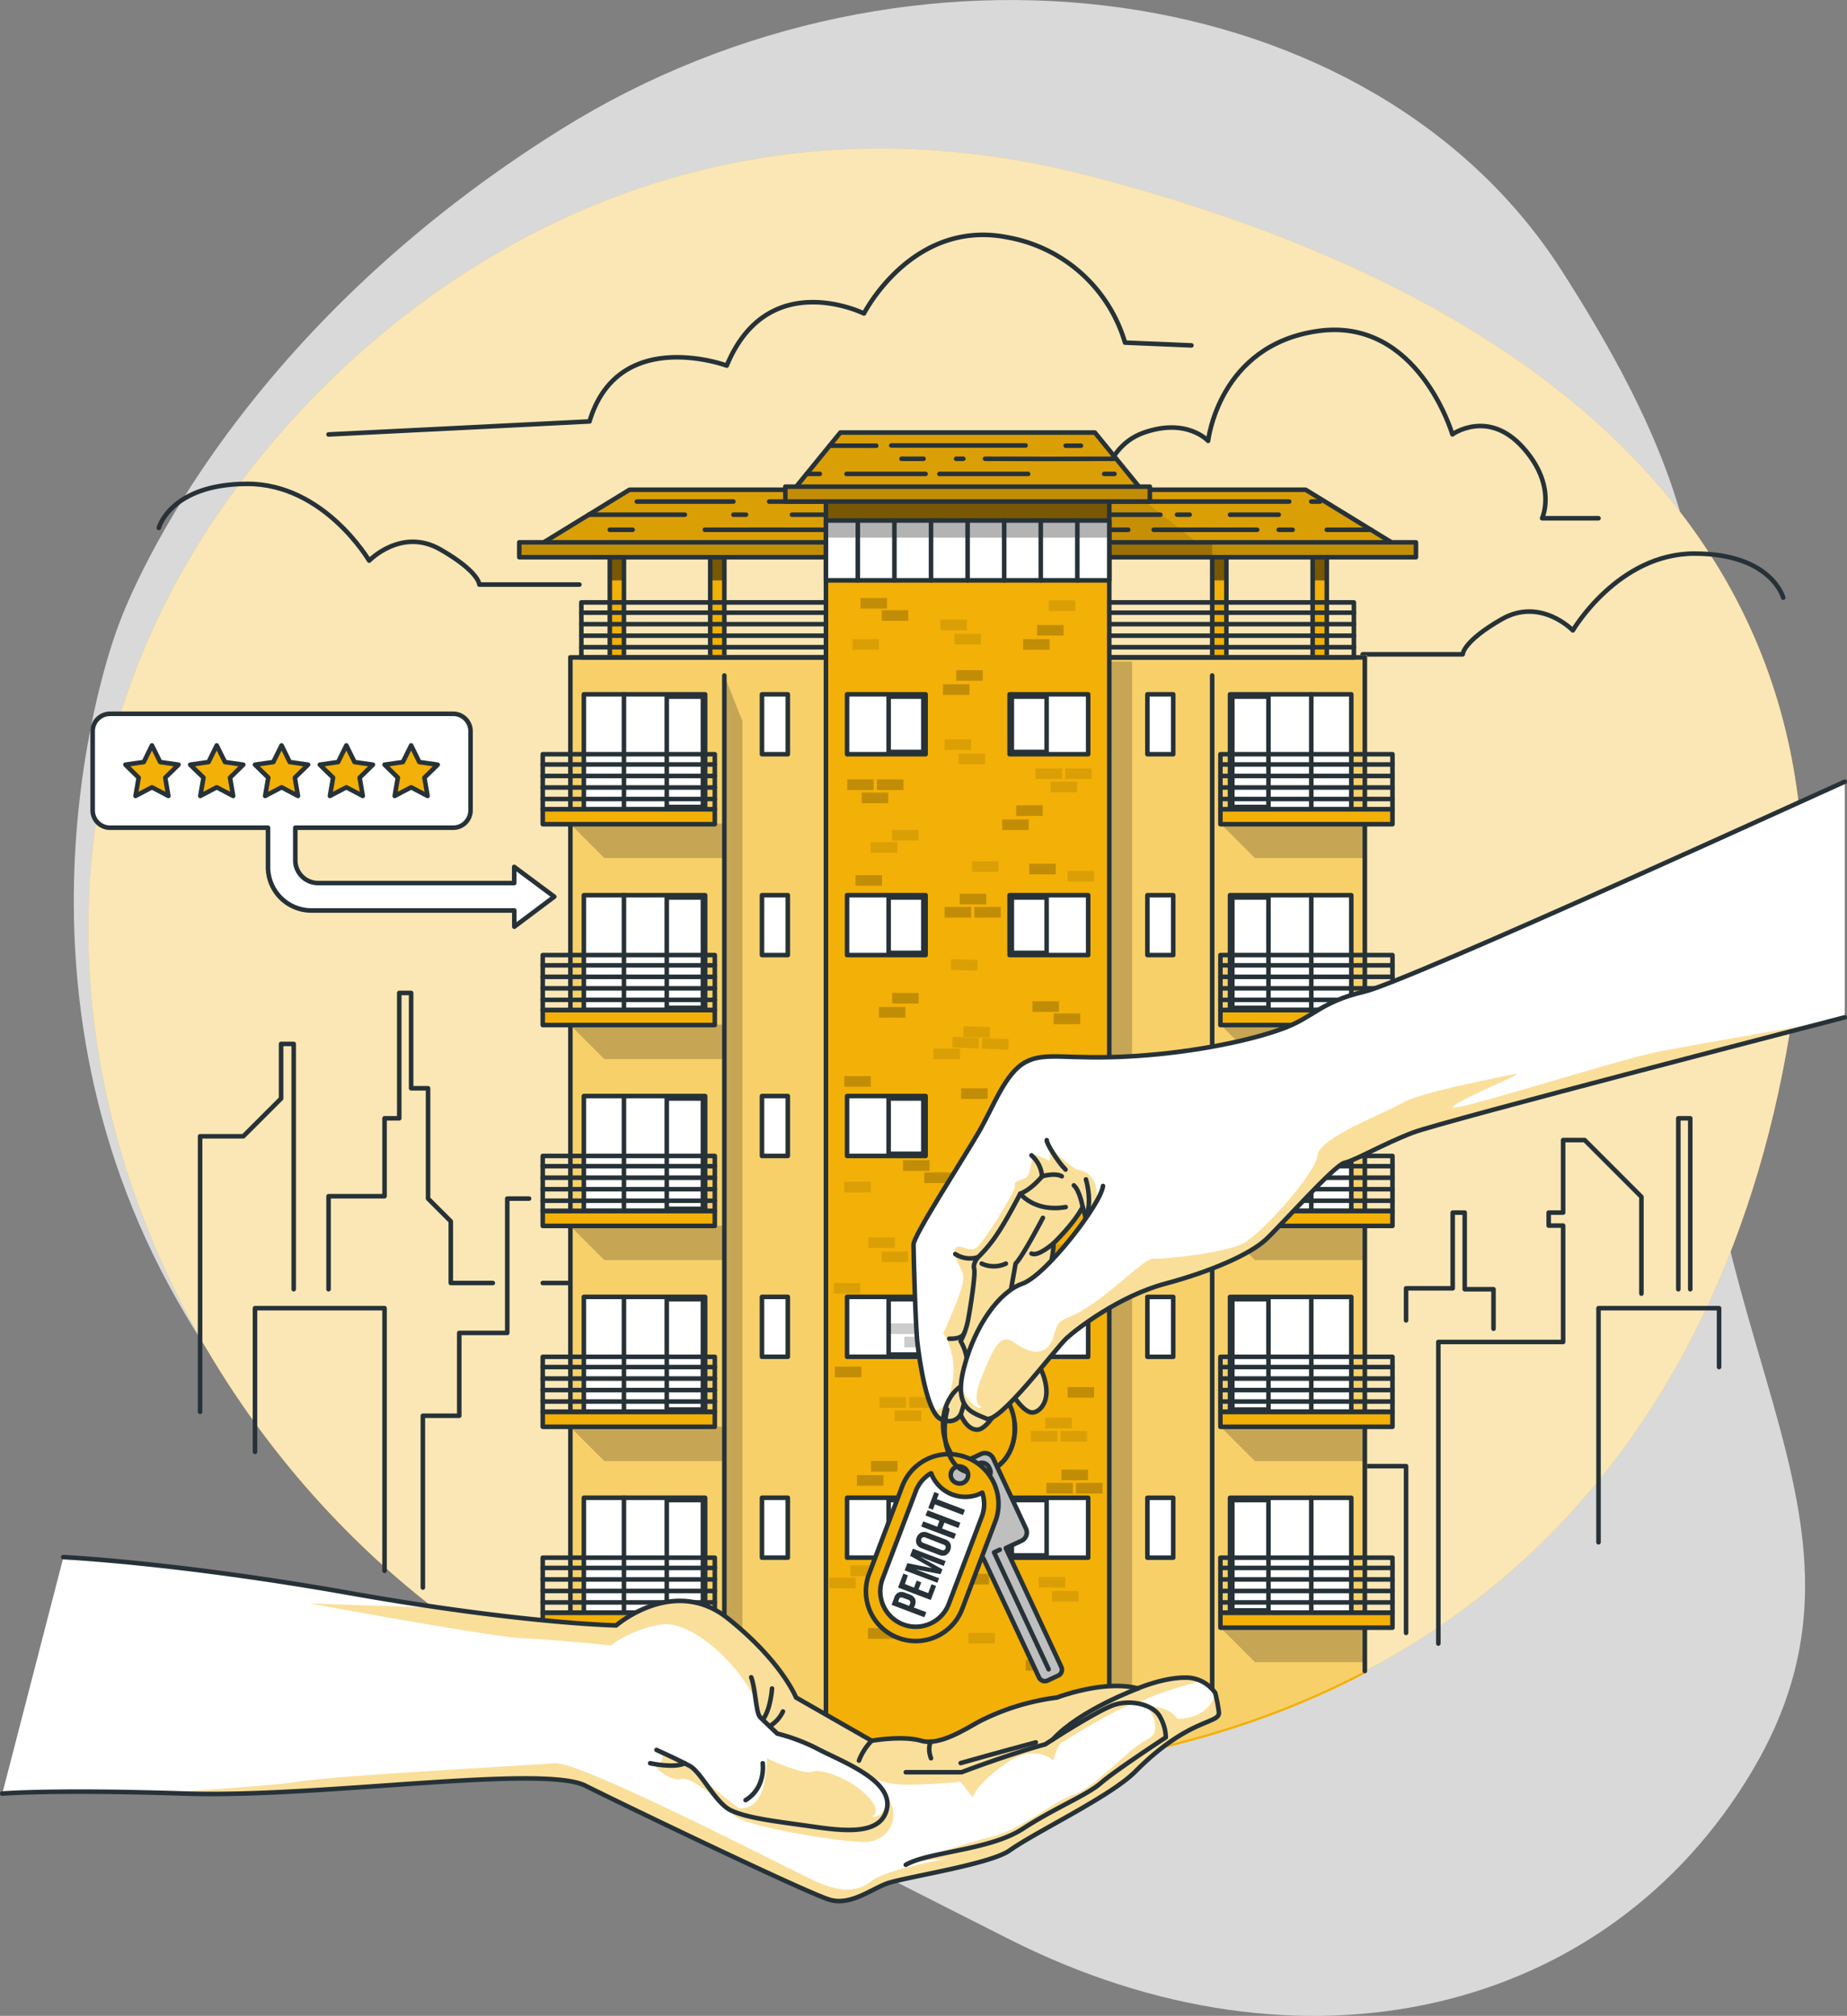 <svg xmlns="http://www.w3.org/2000/svg" xmlns:xlink="http://www.w3.org/1999/xlink" viewBox="0 0 405.99 442.98"><rect x="0" y="0" width="405.99" height="442.98" fill="#808080" stroke="none"/><defs><style>.cls-1,.cls-10,.cls-21,.cls-4{fill:#f3b007;}.cls-1,.cls-2,.cls-22,.cls-5{stroke:#263238;stroke-linecap:round;stroke-linejoin:round;}.cls-11,.cls-15,.cls-2,.cls-3{fill:#fff;}.cls-3{opacity:0.7;}.cls-5{fill:none;}.cls-6{clip-path:url(#clip-path);}.cls-7{opacity:0.5;}.cls-8{clip-path:url(#clip-path-2);}.cls-9{opacity:0.1;}.cls-10{stroke:#f3b007;stroke-miterlimit:10;}.cls-11,.cls-21{opacity:0.4;}.cls-12{opacity:0.2;}.cls-13{clip-path:url(#clip-path-3);}.cls-14{clip-path:url(#clip-path-4);}.cls-16{fill:#263238;}.cls-17{clip-path:url(#clip-path-5);}.cls-18{opacity:0.3;}.cls-19{clip-path:url(#clip-path-6);}.cls-20{clip-path:url(#clip-path-7);}.cls-22{fill:#bfbfbf;}</style><clipPath id="clip-path" transform="translate(-42.09 -29.11)"><polygon class="cls-1" points="333.73 143.5 333.73 174.49 330.62 174.49 330.62 148.3 311.66 148.3 311.66 174.49 308.55 174.49 308.55 148.3 201.31 148.3 201.31 174.49 198.2 174.49 198.2 148.3 179.24 148.3 179.24 174.49 176.13 174.49 176.13 143.5 333.73 143.5"/></clipPath><clipPath id="clip-path-2" transform="translate(-42.09 -29.11)"><polygon class="cls-1" points="329.1 136.73 285.37 136.73 264.19 136.73 180.47 136.73 158.4 150.26 243.16 150.26 276.4 150.26 351.17 150.26 329.1 136.73"/></clipPath><clipPath id="clip-path-3" transform="translate(-42.09 -29.11)"><rect class="cls-1" x="156.23" y="148.3" width="197.1" height="3.27"/></clipPath><clipPath id="clip-path-4" transform="translate(-42.09 -29.11)"><polyline class="cls-1" points="223.64 420.9 223.64 136.73 285.92 136.73 285.92 418.9"/></clipPath><clipPath id="clip-path-5" transform="translate(-42.09 -29.11)"><rect class="cls-2" x="223.64" y="143.5" width="62.28" height="13.16"/></clipPath><clipPath id="clip-path-6" transform="translate(-42.09 -29.11)"><polygon class="cls-1" points="293.79 137.7 215.78 137.7 226.81 124.16 282.75 124.16 293.79 137.7"/></clipPath><clipPath id="clip-path-7" transform="translate(-42.09 -29.11)"><rect class="cls-1" x="214.72" y="136.06" width="80.13" height="3.27"/></clipPath></defs><g id="Background_Simple" data-name="Background Simple"><path class="cls-3" d="M67.93,167.09s-27.88,72,11.3,144.5S199.11,422.39,263.7,455.14s131.66,16.8,163.53-36.84-11.84-91.93-11.9-168.42,11.45-96.74-30-161.36-143.06-78.93-219.9-31S67.93,167.09,67.93,167.09Z" transform="translate(-42.09 -29.11)"/><path class="cls-4" d="M80.86,157c28.83-53.07,101.32-115,200.79-89.2S448.31,148.17,437.3,243.13,368.42,417,243.78,419.3,17.66,273.34,80.86,157Z" transform="translate(-42.09 -29.11)"/><path class="cls-3" d="M80.86,157c28.83-53.07,101.32-115,200.79-89.2S448.31,148.17,437.3,243.13,368.42,417,243.78,419.3,17.66,273.34,80.86,157Z" transform="translate(-42.09 -29.11)"/></g><g id="Clouds"><path class="cls-5" d="M77,145.12s2.51-9.63,19.42-9.68,26.82,16.87,26.82,16.87,7.09-7.37,15.66-2.45,8.55,7.71,8.55,7.71h22" transform="translate(-42.09 -29.11)"/><path class="cls-5" d="M434.06,160.45s-2.51-9.64-19.42-9.69-26.82,16.88-26.82,16.88-7.09-7.37-15.66-2.45-8.55,7.71-8.55,7.71h-22" transform="translate(-42.09 -29.11)"/><path class="cls-5" d="M393.46,143h-12.4s3.39-7.15-4.27-15.61-15.45-2.83-15.45-2.83-7.52-25.74-29.45-22.72S307.65,126,307.65,126s-4.69-5.19-14.24-1.78-11,16.48-8.63,22c0,0-10.87,2.11-11.6,11.39,0,0-.67-8.21-10.9-8.46s-12.79,12.45-12.79,12.45H238" transform="translate(-42.09 -29.11)"/><path class="cls-5" d="M114.31,124.58l57.36-2.86c6.31-21.09,30.17-12.27,30.17-12.27C210.87,87.57,232,98,232,98s10.72-21.08,31.88-16.67a32.91,32.91,0,0,1,25.5,23.07l14.6.61" transform="translate(-42.09 -29.11)"/></g><g id="Buildings"><polyline class="cls-5" points="43.98 310.25 43.98 249.7 53.48 249.7 61.79 241.4 61.79 229.4 64.56 229.4 64.56 283.31"/><polyline class="cls-5" points="56.05 319.05 56.05 287.47 84.53 287.47 84.53 345.19"/><polyline class="cls-5" points="72.22 283.31 72.22 262.87 84.53 262.87 84.53 245.75 87.76 245.75 87.76 218.2 90.37 218.2 90.37 239.15 94.09 239.15 94.09 263.39 99.09 268.39 99.09 281.94 108.33 281.94"/><polyline class="cls-5" points="92.95 348.87 92.95 311.11 100.95 311.11 100.95 292.91 111.5 292.91 111.5 263.39 116.3 263.39"/><polyline class="cls-5" points="328.29 291.99 328.29 283.31 321.96 283.31 321.96 266.47 319.32 266.47 319.32 283.11 309.07 283.11 309.07 290.15"/><polyline class="cls-5" points="360.8 284.28 360.8 263 348.33 250.53 343.59 250.53 343.59 266.47 340.42 266.47 340.42 269.33 343.59 269.33 343.59 294.9 316.16 294.9 316.16 337.71 316.16 361.17"/><polyline class="cls-5" points="351.37 338.92 351.37 287.47 377.87 287.47 377.87 300.41"/><polyline class="cls-5" points="368.91 283.31 368.91 245.75 371.54 245.75 371.54 283.31"/><polyline class="cls-5" points="309.07 358.83 309.07 322.19 282.61 322.19 282.61 274.25 261.13 252.78 261.13 230.41 256.57 230.41 256.57 324.16"/><polyline class="cls-5" points="263.99 369.42 263.99 329.13 235.82 329.13 235.82 301.54 232.15 301.54 232.15 262.03 228.77 262.03 228.77 224.44 224.25 224.44 224.25 179.3 220.29 179.3 220.29 222.71 215.07 227.94 215.07 249.7 205.56 249.7 205.56 301.49 186.43 301.49 186.43 334.48 173.68 334.48 173.68 369.42"/><polyline class="cls-5" points="119.3 281.94 134.22 281.94 134.22 318.08 146.06 318.08 146.06 347.69"/><polyline class="cls-5" points="136.55 294.19 146.06 294.19 146.06 260.06 191.41 260.06 191.41 294.9"/><line class="cls-5" x1="236.03" y1="287.47" x2="252.21" y2="287.47"/><polyline class="cls-5" points="295.07 319.05 295.07 255.51 291.64 255.51 291.64 319.88"/><polygon class="cls-4" points="291.64 114.39 291.64 145.38 288.53 145.38 288.53 119.19 269.57 119.19 269.57 145.38 266.46 145.38 266.46 119.19 159.22 119.19 159.22 145.38 156.11 145.38 156.11 119.19 137.15 119.19 137.15 145.38 134.04 145.38 134.04 114.39 291.64 114.39"/><g class="cls-6"><polygon class="cls-7" points="291.64 114.39 291.64 127.55 288.53 127.55 288.53 119.19 269.57 119.19 269.57 127.55 266.46 127.55 266.46 119.19 159.22 119.19 159.22 127.55 156.11 127.55 156.11 119.19 137.15 119.19 137.15 127.55 134.04 127.55 134.04 114.39 291.64 114.39"/></g><polygon class="cls-5" points="291.64 114.39 291.64 145.38 288.53 145.38 288.53 119.19 269.57 119.19 269.57 145.38 266.46 145.38 266.46 119.19 159.22 119.19 159.22 145.38 156.11 145.38 156.11 119.19 137.15 119.19 137.15 145.38 134.04 145.38 134.04 114.39 291.64 114.39"/><polygon class="cls-4" points="287 107.62 243.28 107.62 222.1 107.62 138.37 107.62 116.3 121.15 201.06 121.15 234.31 121.15 309.07 121.15 287 107.62"/><g class="cls-8"><polygon class="cls-9" points="287 107.62 243.28 107.62 222.1 107.62 138.37 107.62 116.3 121.15 201.06 121.15 234.31 121.15 309.07 121.15 287 107.62"/><polygon class="cls-9" points="248.44 107.62 182.31 107.62 182.31 121.15 265.52 121.15 248.44 107.62"/></g><polygon class="cls-5" points="287 107.62 243.28 107.62 222.1 107.62 138.37 107.62 116.3 121.15 201.06 121.15 234.31 121.15 309.07 121.15 287 107.62"/><line class="cls-5" x1="169.06" y1="110.22" x2="283.38" y2="110.22"/><line class="cls-5" x1="255.05" y1="113.1" x2="174.08" y2="113.1"/><line class="cls-5" x1="154.93" y1="116.42" x2="247.99" y2="116.42"/><line class="cls-5" x1="258.73" y1="113.1" x2="261.5" y2="113.1"/><line class="cls-5" x1="270.37" y1="113.1" x2="281.08" y2="113.1"/><line class="cls-5" x1="288.23" y1="110.22" x2="290.18" y2="110.22"/><line class="cls-5" x1="253.59" y1="116.42" x2="276.34" y2="116.42"/><line class="cls-5" x1="281.08" y1="116.42" x2="284.13" y2="116.42"/><line class="cls-5" x1="291.64" y1="116.42" x2="301.36" y2="116.42"/><line class="cls-5" x1="129.43" y1="113.1" x2="150.53" y2="113.1"/><line class="cls-5" x1="161.21" y1="113.1" x2="163.98" y2="113.1"/><line class="cls-5" x1="161.21" y1="110.22" x2="139.98" y2="110.22"/><line class="cls-5" x1="134.04" y1="116.42" x2="139.06" y2="116.42"/><path class="cls-10" d="M342.09,173.59V396.32c-26.59,14-59.16,22.25-98.31,23a162.59,162.59,0,0,1-76.31-17.85V173.59Z" transform="translate(-42.09 -29.11)"/><path class="cls-11" d="M342.09,173.59V396.32c-26.59,14-59.16,22.25-98.31,23a162.59,162.59,0,0,1-76.31-17.85V173.59Z" transform="translate(-42.09 -29.11)"/><rect class="cls-12" x="241.11" y="145.38" width="7.73" height="239.17"/><polygon class="cls-12" points="163.19 372.22 159.22 382.22 159.22 148.44 163.19 158.44 163.19 372.22"/><polyline class="cls-12" points="268.26 357.68 275.84 365.25 300 365.25 300 357.68 268.26 357.68"/><polyline class="cls-12" points="268.26 313.5 275.84 321.08 300 321.08 300 313.5 268.26 313.5"/><polyline class="cls-12" points="268.26 269.33 275.84 276.91 300 276.91 300 269.33 268.26 269.33"/><polyline class="cls-12" points="268.26 225.16 275.84 232.74 300 232.74 300 225.16 268.26 225.16"/><polyline class="cls-12" points="268.26 180.98 275.84 188.56 300 188.56 300 180.98 268.26 180.98"/><polyline class="cls-12" points="125.26 357.68 132.84 365.25 159 365.25 159 357.68 125.26 357.68"/><polyline class="cls-12" points="125.26 313.5 132.84 321.08 159 321.08 159 313.5 125.26 313.5"/><polyline class="cls-12" points="125.26 269.33 132.84 276.91 159 276.91 159 269.33 125.26 269.33"/><polyline class="cls-12" points="125.26 225.16 132.84 232.74 159 232.74 159 225.16 125.26 225.16"/><polyline class="cls-12" points="125.26 180.98 132.84 188.56 159 188.56 159 180.98 125.26 180.98"/><line class="cls-5" x1="127.78" y1="134.64" x2="297.6" y2="134.64"/><line class="cls-5" x1="127.78" y1="137.16" x2="297.6" y2="137.16"/><line class="cls-5" x1="127.78" y1="139.69" x2="297.6" y2="139.69"/><line class="cls-5" x1="127.78" y1="142.22" x2="297.6" y2="142.22"/><rect class="cls-5" x="127.78" y="132.38" width="169.82" height="12.09"/><rect class="cls-4" x="114.14" y="119.18" width="197.1" height="3.27"/><g class="cls-13"><rect class="cls-12" x="114.14" y="119.18" width="197.1" height="3.27"/><rect class="cls-12" x="182.31" y="119.18" width="84.14" height="3.27"/></g><rect class="cls-5" x="114.14" y="119.18" width="197.1" height="3.27"/><polyline class="cls-5" points="125.38 372.33 125.38 144.47 300 144.47 300 367.2"/><polyline class="cls-4" points="181.55 391.79 181.55 107.62 243.83 107.62 243.83 389.79"/><g class="cls-14"><rect class="cls-7" x="181.55" y="110.22" width="62.28" height="7.4"/></g><polyline class="cls-5" points="181.55 391.79 181.55 107.62 243.83 107.62 243.83 389.79"/><rect class="cls-2" x="186.19" y="152.58" width="17.27" height="13.16"/><rect class="cls-15" x="195.32" y="153.08" width="7.63" height="12.16"/><path class="cls-16" d="M244.55,182.69v11.16h-6.63V182.69h6.63m1-1h-8.63v13.16h8.63V181.69Z" transform="translate(-42.09 -29.11)"/><rect class="cls-2" x="128.34" y="152.58" width="26.66" height="25.25"/><line class="cls-5" x1="137.15" y1="152.58" x2="137.15" y2="177.83"/><path class="cls-16" d="M196.1,182.69v23.25h-6.95V182.69h6.95m1-1h-8.95v25.25h8.95V181.69Z" transform="translate(-42.09 -29.11)"/><rect class="cls-1" x="119.3" y="177.83" width="37.82" height="3.29"/><line class="cls-5" x1="119.3" y1="167.99" x2="157.12" y2="167.99"/><line class="cls-5" x1="119.3" y1="170.52" x2="157.12" y2="170.52"/><line class="cls-5" x1="119.3" y1="173.05" x2="157.12" y2="173.05"/><line class="cls-5" x1="119.3" y1="175.58" x2="157.12" y2="175.58"/><rect class="cls-5" x="119.3" y="165.74" width="37.82" height="12.09"/><rect class="cls-2" x="167.49" y="152.58" width="5.68" height="13.16"/><rect class="cls-2" x="264.01" y="181.69" width="17.27" height="13.16" transform="translate(503.2 347.43) rotate(180)"/><rect class="cls-15" x="222.42" y="153.08" width="7.63" height="12.16"/><path class="cls-16" d="M271.65,182.69v11.16H265V182.69h6.64m1-1H264v13.16h8.64V181.69Z" transform="translate(-42.09 -29.11)"/><rect class="cls-2" x="312.47" y="181.69" width="26.66" height="25.25" transform="translate(609.5 359.52) rotate(180)"/><line class="cls-5" x1="288.23" y1="152.58" x2="288.23" y2="177.83"/><path class="cls-16" d="M320.41,182.69v23.25h-6.94V182.69h6.94m1-1h-8.94v25.25h8.94V181.69Z" transform="translate(-42.09 -29.11)"/><rect class="cls-1" x="310.35" y="206.94" width="37.82" height="3.29" transform="translate(616.43 388.06) rotate(180)"/><line class="cls-5" x1="306.08" y1="167.99" x2="268.26" y2="167.99"/><line class="cls-5" x1="306.08" y1="170.52" x2="268.26" y2="170.52"/><line class="cls-5" x1="306.08" y1="173.05" x2="268.26" y2="173.05"/><line class="cls-5" x1="306.08" y1="175.58" x2="268.26" y2="175.58"/><rect class="cls-5" x="310.35" y="194.85" width="37.82" height="12.09" transform="translate(616.43 372.68) rotate(180)"/><rect class="cls-2" x="294.31" y="181.69" width="5.68" height="13.16" transform="translate(552.2 347.43) rotate(180)"/><rect class="cls-2" x="186.19" y="196.72" width="17.27" height="13.16"/><rect class="cls-15" x="195.32" y="197.22" width="7.63" height="12.16"/><path class="cls-16" d="M244.55,226.83V238h-6.63V226.83h6.63m1-1h-8.63V239h8.63V225.83Z" transform="translate(-42.09 -29.11)"/><rect class="cls-2" x="128.34" y="196.72" width="26.66" height="25.25"/><line class="cls-5" x1="137.15" y1="196.72" x2="137.15" y2="221.97"/><path class="cls-16" d="M196.1,226.83v23.25h-6.95V226.83h6.95m1-1h-8.95v25.25h8.95V225.83Z" transform="translate(-42.09 -29.11)"/><rect class="cls-1" x="119.3" y="221.97" width="37.82" height="3.29"/><line class="cls-5" x1="119.3" y1="212.13" x2="157.12" y2="212.13"/><line class="cls-5" x1="119.3" y1="214.66" x2="157.12" y2="214.66"/><line class="cls-5" x1="119.3" y1="217.19" x2="157.12" y2="217.19"/><line class="cls-5" x1="119.3" y1="219.72" x2="157.12" y2="219.72"/><rect class="cls-5" x="119.3" y="209.88" width="37.82" height="12.09"/><rect class="cls-2" x="167.49" y="196.72" width="5.68" height="13.16"/><rect class="cls-2" x="264.01" y="225.83" width="17.27" height="13.16" transform="translate(503.2 435.71) rotate(180)"/><rect class="cls-15" x="222.42" y="197.22" width="7.63" height="12.16"/><path class="cls-16" d="M271.65,226.83V238H265V226.83h6.64m1-1H264V239h8.64V225.83Z" transform="translate(-42.09 -29.11)"/><rect class="cls-2" x="312.47" y="225.83" width="26.66" height="25.25" transform="translate(609.5 447.8) rotate(180)"/><line class="cls-5" x1="288.23" y1="196.72" x2="288.23" y2="221.97"/><path class="cls-16" d="M320.41,226.83v23.25h-6.94V226.83h6.94m1-1h-8.94v25.25h8.94V225.83Z" transform="translate(-42.09 -29.11)"/><rect class="cls-1" x="310.35" y="251.08" width="37.82" height="3.29" transform="translate(616.43 476.34) rotate(180)"/><line class="cls-5" x1="306.08" y1="212.13" x2="268.26" y2="212.13"/><line class="cls-5" x1="306.08" y1="214.66" x2="268.26" y2="214.66"/><line class="cls-5" x1="306.08" y1="217.19" x2="268.26" y2="217.19"/><line class="cls-5" x1="306.08" y1="219.72" x2="268.26" y2="219.72"/><rect class="cls-5" x="310.35" y="238.99" width="37.82" height="12.09" transform="translate(616.43 460.96) rotate(180)"/><rect class="cls-2" x="294.31" y="225.83" width="5.68" height="13.16" transform="translate(552.2 435.71) rotate(180)"/><rect class="cls-2" x="186.19" y="240.86" width="17.27" height="13.16"/><rect class="cls-15" x="195.32" y="241.35" width="7.63" height="12.16"/><path class="cls-16" d="M244.55,271v11.16h-6.63V271h6.63m1-1h-8.63v13.16h8.63V270Z" transform="translate(-42.09 -29.11)"/><rect class="cls-2" x="128.34" y="240.86" width="26.66" height="25.25"/><line class="cls-5" x1="137.15" y1="240.86" x2="137.15" y2="266.11"/><path class="cls-16" d="M196.1,271v23.25h-6.95V271h6.95m1-1h-8.95v25.25h8.95V270Z" transform="translate(-42.09 -29.11)"/><rect class="cls-1" x="119.3" y="266.11" width="37.82" height="3.29"/><line class="cls-5" x1="119.3" y1="256.27" x2="157.12" y2="256.27"/><line class="cls-5" x1="119.3" y1="258.8" x2="157.12" y2="258.8"/><line class="cls-5" x1="119.3" y1="261.33" x2="157.12" y2="261.33"/><line class="cls-5" x1="119.3" y1="263.86" x2="157.12" y2="263.86"/><rect class="cls-5" x="119.3" y="254.02" width="37.82" height="12.09"/><rect class="cls-2" x="167.49" y="240.86" width="5.68" height="13.16"/><rect class="cls-2" x="264.01" y="269.97" width="17.27" height="13.16" transform="translate(503.2 523.99) rotate(180)"/><rect class="cls-15" x="222.42" y="241.35" width="7.63" height="12.16"/><path class="cls-16" d="M271.65,271v11.16H265V271h6.64m1-1H264v13.16h8.64V270Z" transform="translate(-42.09 -29.11)"/><rect class="cls-2" x="312.47" y="269.97" width="26.66" height="25.25" transform="translate(609.5 536.08) rotate(180)"/><line class="cls-5" x1="288.23" y1="240.86" x2="288.23" y2="266.11"/><path class="cls-16" d="M320.41,271v23.25h-6.94V271h6.94m1-1h-8.94v25.25h8.94V270Z" transform="translate(-42.09 -29.11)"/><rect class="cls-1" x="310.35" y="295.22" width="37.82" height="3.29" transform="translate(616.43 564.62) rotate(180)"/><line class="cls-5" x1="306.08" y1="256.27" x2="268.26" y2="256.27"/><line class="cls-5" x1="306.08" y1="258.8" x2="268.26" y2="258.8"/><line class="cls-5" x1="306.08" y1="261.33" x2="268.26" y2="261.33"/><line class="cls-5" x1="306.08" y1="263.86" x2="268.26" y2="263.86"/><rect class="cls-5" x="310.35" y="283.13" width="37.82" height="12.09" transform="translate(616.43 549.24) rotate(180)"/><rect class="cls-2" x="294.31" y="269.97" width="5.68" height="13.16" transform="translate(552.2 523.99) rotate(180)"/><rect class="cls-2" x="186.19" y="284.99" width="17.27" height="13.16"/><rect class="cls-15" x="195.32" y="285.49" width="7.63" height="12.16"/><path class="cls-16" d="M244.55,315.11v11.16h-6.63V315.11h6.63m1-1h-8.63v13.16h8.63V314.11Z" transform="translate(-42.09 -29.11)"/><rect class="cls-2" x="128.34" y="284.99" width="26.66" height="25.25"/><line class="cls-5" x1="137.15" y1="284.99" x2="137.15" y2="310.25"/><path class="cls-16" d="M196.1,315.11v23.25h-6.95V315.11h6.95m1-1h-8.95v25.25h8.95V314.11Z" transform="translate(-42.09 -29.11)"/><rect class="cls-1" x="119.3" y="310.25" width="37.82" height="3.29"/><line class="cls-5" x1="119.3" y1="300.41" x2="157.12" y2="300.41"/><line class="cls-5" x1="119.3" y1="302.94" x2="157.12" y2="302.94"/><line class="cls-5" x1="119.3" y1="305.47" x2="157.12" y2="305.47"/><line class="cls-5" x1="119.3" y1="307.99" x2="157.12" y2="307.99"/><rect class="cls-5" x="119.3" y="298.16" width="37.82" height="12.09"/><rect class="cls-2" x="167.49" y="284.99" width="5.68" height="13.16"/><rect class="cls-2" x="264.01" y="314.11" width="17.27" height="13.16" transform="translate(503.2 612.27) rotate(180)"/><rect class="cls-15" x="222.42" y="285.49" width="7.63" height="12.16"/><path class="cls-16" d="M271.65,315.11v11.16H265V315.11h6.64m1-1H264v13.16h8.64V314.11Z" transform="translate(-42.09 -29.11)"/><rect class="cls-2" x="312.47" y="314.11" width="26.66" height="25.25" transform="translate(609.5 624.36) rotate(180)"/><line class="cls-5" x1="288.23" y1="284.99" x2="288.23" y2="310.25"/><path class="cls-16" d="M320.41,315.11v23.25h-6.94V315.11h6.94m1-1h-8.94v25.25h8.94V314.11Z" transform="translate(-42.09 -29.11)"/><rect class="cls-1" x="310.35" y="339.36" width="37.82" height="3.29" transform="translate(616.43 652.9) rotate(180)"/><line class="cls-5" x1="306.08" y1="300.41" x2="268.26" y2="300.41"/><line class="cls-5" x1="306.08" y1="302.94" x2="268.26" y2="302.94"/><line class="cls-5" x1="306.08" y1="305.47" x2="268.26" y2="305.47"/><line class="cls-5" x1="306.08" y1="307.99" x2="268.26" y2="307.99"/><rect class="cls-5" x="310.35" y="327.27" width="37.82" height="12.09" transform="translate(616.43 637.52) rotate(180)"/><rect class="cls-2" x="294.31" y="314.11" width="5.68" height="13.16" transform="translate(552.2 612.27) rotate(180)"/><rect class="cls-2" x="186.19" y="329.13" width="17.27" height="13.16"/><rect class="cls-15" x="195.32" y="329.63" width="7.63" height="12.16"/><path class="cls-16" d="M244.55,359.25v11.16h-6.63V359.25h6.63m1-1h-8.63v13.16h8.63V358.25Z" transform="translate(-42.09 -29.11)"/><rect class="cls-2" x="128.34" y="329.13" width="26.66" height="25.25"/><line class="cls-5" x1="137.15" y1="329.13" x2="137.15" y2="354.39"/><path class="cls-16" d="M196.1,359.25V382.5h-6.95V359.25h6.95m1-1h-8.95V383.5h8.95V358.25Z" transform="translate(-42.09 -29.11)"/><rect class="cls-1" x="119.3" y="354.39" width="37.82" height="3.29"/><line class="cls-5" x1="119.3" y1="344.55" x2="157.12" y2="344.55"/><line class="cls-5" x1="119.3" y1="347.08" x2="157.12" y2="347.08"/><line class="cls-5" x1="119.3" y1="349.61" x2="157.12" y2="349.61"/><line class="cls-5" x1="119.3" y1="352.13" x2="157.12" y2="352.13"/><rect class="cls-5" x="119.3" y="342.3" width="37.82" height="12.09"/><rect class="cls-2" x="167.49" y="329.13" width="5.68" height="13.16"/><rect class="cls-2" x="264.01" y="358.25" width="17.27" height="13.16" transform="translate(503.2 700.55) rotate(180)"/><rect class="cls-15" x="222.42" y="329.63" width="7.63" height="12.16"/><path class="cls-16" d="M271.65,359.25v11.16H265V359.25h6.64m1-1H264v13.16h8.64V358.25Z" transform="translate(-42.09 -29.11)"/><rect class="cls-2" x="312.47" y="358.25" width="26.66" height="25.25" transform="translate(609.5 712.64) rotate(180)"/><line class="cls-5" x1="288.23" y1="329.13" x2="288.23" y2="354.39"/><path class="cls-16" d="M320.41,359.25V382.5h-6.94V359.25h6.94m1-1h-8.94V383.5h8.94V358.25Z" transform="translate(-42.09 -29.11)"/><rect class="cls-1" x="310.35" y="383.5" width="37.82" height="3.29" transform="translate(616.43 741.18) rotate(180)"/><line class="cls-5" x1="306.08" y1="344.55" x2="268.26" y2="344.55"/><line class="cls-5" x1="306.08" y1="347.08" x2="268.26" y2="347.08"/><line class="cls-5" x1="306.08" y1="349.61" x2="268.26" y2="349.61"/><line class="cls-5" x1="306.08" y1="352.13" x2="268.26" y2="352.13"/><rect class="cls-5" x="310.35" y="371.41" width="37.82" height="12.09" transform="translate(616.43 725.8) rotate(180)"/><rect class="cls-2" x="294.31" y="358.25" width="5.68" height="13.16" transform="translate(552.2 700.55) rotate(180)"/><rect class="cls-15" x="181.55" y="114.38" width="62.28" height="13.16"/><g class="cls-17"><rect class="cls-18" x="181.55" y="114.38" width="62.29" height="3.77"/></g><rect class="cls-5" x="181.55" y="114.38" width="62.28" height="13.16"/><line class="cls-2" x1="188.56" y1="114.38" x2="188.56" y2="127.54"/><line class="cls-2" x1="196.6" y1="114.38" x2="196.6" y2="127.54"/><line class="cls-2" x1="204.65" y1="114.38" x2="204.65" y2="127.54"/><line class="cls-2" x1="212.69" y1="114.38" x2="212.69" y2="127.54"/><line class="cls-2" x1="220.73" y1="114.38" x2="220.73" y2="127.54"/><line class="cls-2" x1="228.77" y1="114.38" x2="228.77" y2="127.54"/><line class="cls-2" x1="236.81" y1="114.38" x2="236.81" y2="127.54"/><polygon class="cls-4" points="251.69 108.58 173.68 108.58 184.72 95.05 240.66 95.05 251.69 108.58"/><g class="cls-19"><polygon class="cls-9" points="251.69 108.58 173.68 108.58 184.72 95.05 240.66 95.05 251.69 108.58"/></g><polygon class="cls-5" points="251.69 108.58 173.68 108.58 184.72 95.05 240.66 95.05 251.69 108.58"/><rect class="cls-4" x="172.62" y="106.94" width="80.13" height="3.27"/><g class="cls-20"><rect class="cls-12" x="172.62" y="106.94" width="80.13" height="3.27"/></g><rect class="cls-5" x="172.62" y="106.94" width="80.13" height="3.27"/><rect class="cls-12" x="231.23" y="160.52" width="5.83" height="2.34" transform="translate(426.2 294.27) rotate(180)"/><rect class="cls-12" x="235.9" y="163.2" width="5.83" height="2.34" transform="translate(435.54 299.63) rotate(180)"/><rect class="cls-12" x="252.28" y="176.38" width="5.83" height="2.34" transform="translate(468.3 325.99) rotate(180)"/><rect class="cls-12" x="249.37" y="179.47" width="5.83" height="2.34" transform="translate(462.47 332.17) rotate(180)"/><rect class="cls-12" x="228.32" y="200.37" width="5.83" height="2.34" transform="translate(420.37 373.98) rotate(180)"/><rect class="cls-12" x="231.51" y="203.29" width="5.83" height="2.34" transform="translate(426.76 379.8) rotate(180)"/><rect class="cls-12" x="265.47" y="206.07" width="5.83" height="2.34" transform="translate(494.67 385.37) rotate(180)"/><rect class="cls-12" x="262.39" y="209.19" width="5.83" height="2.34" transform="translate(488.51 391.6) rotate(180)"/><rect class="cls-12" x="230.16" y="221.42" width="5.83" height="2.34" transform="translate(424.05 416.07) rotate(180)"/><rect class="cls-12" x="234.85" y="200.37" width="5.83" height="2.34" transform="translate(433.43 373.98) rotate(180)"/><path class="cls-12" d="M265.64,279.83h-1.42" transform="translate(-42.09 -29.11)"/><rect class="cls-12" x="211.25" y="239.15" width="5.83" height="2.34"/><rect class="cls-12" x="185.58" y="236.47" width="5.83" height="2.34"/><rect class="cls-12" x="193.19" y="221.29" width="5.83" height="2.34"/><rect class="cls-12" x="196.11" y="218.2" width="5.83" height="2.34"/><rect class="cls-12" x="214.16" y="199.3" width="5.83" height="2.34"/><rect class="cls-12" x="210.97" y="196.39" width="5.83" height="2.34"/><rect class="cls-12" x="224.88" y="140.45" width="5.83" height="2.34"/><rect class="cls-12" x="227.96" y="137.33" width="5.83" height="2.34"/><rect class="cls-12" x="226.23" y="189.8" width="5.83" height="2.34"/><rect class="cls-12" x="207.63" y="199.3" width="5.83" height="2.34"/><rect class="cls-12" x="231.61" y="222.71" width="5.83" height="2.34"/><rect class="cls-12" x="226.94" y="220.03" width="5.83" height="2.34"/><rect class="cls-12" x="211.56" y="345.85" width="5.83" height="2.34"/><rect class="cls-12" x="225.47" y="364.76" width="5.83" height="2.34"/><rect class="cls-12" x="236.52" y="325.86" width="5.83" height="2.34"/><rect class="cls-12" x="233.33" y="322.94" width="5.83" height="2.34"/><rect class="cls-12" x="188.37" y="324.16" width="5.83" height="2.34"/><rect class="cls-12" x="191.45" y="321.04" width="5.83" height="2.34"/><rect class="cls-12" x="234.68" y="304.81" width="5.83" height="2.34"/><rect class="cls-12" x="229.99" y="325.86" width="5.83" height="2.34"/><path class="cls-12" d="M250.2,355.12c5.67-.06,11.51-.06,17,0" transform="translate(-42.09 -29.11)"/><path class="cls-12" d="M236.87,368.12h1.42" transform="translate(-42.09 -29.11)"/><path class="cls-12" d="M234.12,274.86h1.43" transform="translate(-42.09 -29.11)"/><rect class="cls-12" x="240.59" y="284.08" width="5.83" height="2.34" transform="translate(444.92 541.38) rotate(180)"/><rect class="cls-12" x="245.26" y="286.76" width="5.83" height="2.34" transform="translate(454.26 546.74) rotate(180)"/><rect class="cls-12" x="258.64" y="301.94" width="5.83" height="2.34" transform="translate(481.02 577.1) rotate(180)"/><rect class="cls-12" x="255.73" y="336.03" width="5.83" height="2.34" transform="translate(475.2 645.29) rotate(180)"/><rect class="cls-12" x="237.68" y="319.93" width="5.83" height="2.34" transform="translate(439.09 613.09) rotate(180)"/><rect class="cls-12" x="240.87" y="322.84" width="5.83" height="2.34" transform="translate(445.48 618.92) rotate(180)"/><rect class="cls-12" x="235.96" y="383.78" width="5.83" height="2.34" transform="translate(435.65 740.79) rotate(180)"/><rect class="cls-12" x="232.88" y="386.9" width="5.83" height="2.34" transform="translate(429.49 747.02) rotate(180)"/><rect class="cls-12" x="225.61" y="329.44" width="5.83" height="2.34" transform="translate(414.95 632.1) rotate(180)"/><rect class="cls-12" x="244.21" y="319.93" width="5.83" height="2.34" transform="translate(452.16 613.09) rotate(180)"/><rect class="cls-9" x="224.38" y="375.81" width="5.83" height="2.34" transform="translate(412.49 724.84) rotate(180)"/><rect class="cls-9" x="229.04" y="373.13" width="5.83" height="2.34" transform="translate(421.82 719.48) rotate(180)"/><rect class="cls-9" x="273.33" y="378.73" width="5.83" height="2.34" transform="translate(510.4 730.69) rotate(180)"/><rect class="cls-9" x="270.42" y="375.64" width="5.83" height="2.34" transform="translate(504.57 724.5) rotate(180)"/><rect class="cls-9" x="268.68" y="343.57" width="5.83" height="2.34" transform="translate(501.1 660.36) rotate(180)"/><rect class="cls-9" x="271.87" y="340.65" width="5.83" height="2.34" transform="translate(507.48 654.53) rotate(180)"/><rect class="cls-9" x="251.15" y="358.48" width="5.83" height="2.34" transform="translate(466.03 690.2) rotate(180)"/><rect class="cls-9" x="248.07" y="355.37" width="5.83" height="2.34" transform="translate(459.87 683.96) rotate(180)"/><rect class="cls-9" x="254.95" y="387.95" width="5.83" height="2.34" transform="translate(473.64 749.12) rotate(180)"/><rect class="cls-9" x="275.21" y="343.57" width="5.83" height="2.34" transform="translate(514.16 660.36) rotate(180)"/><path class="cls-9" d="M265.64,276.91h-1.42" transform="translate(-42.09 -29.11)"/><rect class="cls-9" x="211.25" y="257.01" width="5.83" height="2.34"/><rect class="cls-9" x="185.58" y="259.69" width="5.83" height="2.34"/><rect class="cls-9" x="190.88" y="271.91" width="5.83" height="2.34"/><rect class="cls-9" x="193.79" y="275" width="5.83" height="2.34"/><rect class="cls-9" x="199.84" y="307.02" width="5.83" height="2.34"/><rect class="cls-9" x="196.65" y="309.94" width="5.83" height="2.34"/><rect class="cls-9" x="183.27" y="281.94" width="5.83" height="2.34"/><rect class="cls-9" x="193.31" y="307.02" width="5.83" height="2.34"/><rect class="cls-9" x="231.61" y="273.46" width="5.83" height="2.34"/><rect class="cls-9" x="226.94" y="276.13" width="5.83" height="2.34"/><rect class="cls-9" x="187.37" y="140.45" width="5.83" height="2.34"/><rect class="cls-9" x="230.53" y="131.92" width="5.83" height="2.34"/><rect class="cls-9" x="234.14" y="168.85" width="5.83" height="2.34"/><rect class="cls-9" x="230.95" y="171.77" width="5.83" height="2.34"/><rect class="cls-9" x="206.7" y="136.16" width="5.83" height="2.34"/><rect class="cls-9" x="209.78" y="139.28" width="5.83" height="2.34"/><rect class="cls-9" x="234.68" y="191.36" width="5.83" height="2.34"/><rect class="cls-9" x="227.61" y="168.85" width="5.83" height="2.34"/><path class="cls-9" d="M236.87,188.62h1.42" transform="translate(-42.09 -29.11)"/><rect class="cls-9" x="233.5" y="214.15" width="5.83" height="2.34" transform="translate(430.73 401.53) rotate(180)"/><rect class="cls-9" x="238.17" y="211.47" width="5.83" height="2.34" transform="translate(440.07 396.17) rotate(180)"/><rect class="cls-9" x="247.28" y="259.53" width="5.83" height="2.34" transform="translate(458.29 492.28) rotate(180)"/><rect class="cls-9" x="255.73" y="218.37" width="5.83" height="2.34" transform="translate(475.2 409.96) rotate(180)"/><rect class="cls-9" x="251.42" y="257.06" width="5.83" height="2.34" transform="translate(455.36 497.95) rotate(-177.56)"/><rect class="cls-9" x="254.74" y="254.29" width="5.83" height="2.34" transform="matrix(-1, -0.04, 0.04, -1, 462.11, 492.54)"/><rect class="cls-9" x="252.8" y="194.7" width="5.83" height="2.34" transform="translate(469.34 362.64) rotate(180)"/><rect class="cls-9" x="249.72" y="191.59" width="5.83" height="2.34" transform="translate(463.18 356.4) rotate(180)"/><rect class="cls-9" x="251.14" y="239.99" width="5.83" height="2.34" transform="translate(455.51 463.8) rotate(-177.56)"/><rect class="cls-9" x="257.95" y="257.34" width="5.83" height="2.34" transform="translate(468.39 498.79) rotate(-177.56)"/><line class="cls-5" x1="159.22" y1="148.44" x2="159.22" y2="374.76"/><line class="cls-5" x1="266.45" y1="148.44" x2="266.45" y2="374.76"/><path class="cls-5" d="M276.34,127.05h3.35" transform="translate(-42.09 -29.11)"/><path class="cls-5" d="M238,127q14.76,0,29.52,0" transform="translate(-42.09 -29.11)"/><path class="cls-5" d="M224.46,127.05l10.23,0" transform="translate(-42.09 -29.11)"/><line class="cls-5" x1="203.01" y1="100.82" x2="198.16" y2="100.82"/><path class="cls-5" d="M287.06,129.93q-14.22.06-28.44,0" transform="translate(-42.09 -29.11)"/><line class="cls-5" x1="242.71" y1="104.14" x2="244.97" y2="104.14"/><line class="cls-5" x1="206.5" y1="104.14" x2="225.99" y2="104.14"/><line class="cls-5" x1="186.08" y1="104.14" x2="203.45" y2="104.14"/><line class="cls-5" x1="177.31" y1="104.14" x2="180.2" y2="104.14"/><line class="cls-5" x1="210.17" y1="100.82" x2="211.75" y2="100.82"/></g><g id="Stars"><path class="cls-2" d="M163.93,226.16l-8.81-6.55v3.55H112a5,5,0,0,1-5-5V211h34.71a3.82,3.82,0,0,0,3.81-3.82V189.79a3.82,3.82,0,0,0-3.81-3.82H66.27a3.81,3.81,0,0,0-3.81,3.82v17.36A3.81,3.81,0,0,0,66.27,211H101v8.65a9.54,9.54,0,0,0,9.53,9.54h44.61v3.56Z" transform="translate(-42.09 -29.11)"/><polygon class="cls-1" points="33.4 163.8 35.21 167.46 39.24 168.04 36.32 170.89 37.01 174.91 33.4 173.01 29.79 174.91 30.48 170.89 27.56 168.04 31.6 167.46 33.4 163.8"/><polygon class="cls-1" points="47.64 163.8 49.45 167.46 53.48 168.04 50.56 170.89 51.25 174.91 47.64 173.01 44.03 174.91 44.73 170.89 41.8 168.04 45.84 167.46 47.64 163.8"/><polygon class="cls-1" points="61.89 163.8 63.69 167.46 67.72 168.04 64.81 170.89 65.5 174.91 61.89 173.01 58.28 174.91 58.97 170.89 56.05 168.04 60.08 167.46 61.89 163.8"/><polygon class="cls-1" points="76.13 163.8 77.93 167.46 81.97 168.04 79.05 170.89 79.74 174.91 76.13 173.01 72.52 174.91 73.21 170.89 70.29 168.04 74.32 167.46 76.13 163.8"/><polygon class="cls-1" points="90.37 163.8 92.17 167.46 96.21 168.04 93.29 170.89 93.98 174.91 90.37 173.01 86.76 174.91 87.45 170.89 84.53 168.04 88.56 167.46 90.37 163.8"/></g><g id="Hand_2" data-name="Hand 2"><path class="cls-15" d="M447.58,200.89v37.4S362.17,266.7,344.9,275.11,309.06,301,309.06,301c-6.2,6.42-29,11.73-27.89,5.79a22.42,22.42,0,0,0,.14-6.52,30.69,30.69,0,0,0-1.24-5.91c-2,3.76-6.42,8-6.42,8,0,4.42-2.66,11.73-2.66,11.73l-1,14.16c4.54,8.19.54,11.5-1.18,11.28s-3.67-3.22-3.67-3.22l-2.57.35s-3.1,6.41-5.54,6.64-3.8-3.32-3.8-3.32-1.29,2.43-4.38,1a4.56,4.56,0,0,1-1.78-2.13c-1.93-3.87-3-11.53-3.31-14.32-.45-3.54-.89-19.92-.89-21.91s11.07-19,14.39-24.79,5.75-12.83,10.17-15.26,9.3-.45,23.68-1.33,26.78-3.76,33.29-6.2,8.09-5.75,17.61-8S446.92,201.12,447.58,200.89Z" transform="translate(-42.09 -29.11)"/><path class="cls-21" d="M283.13,293a48.26,48.26,0,0,1-1.82,7.25,30.69,30.69,0,0,0-1.24-5.91c-2,3.76-6.42,8-6.42,8,0,4.42-2.66,11.73-2.66,11.73l-1,14.16c4.54,8.19.54,11.5-1.18,11.28s-3.67-3.22-3.67-3.22l-2.57.35s-3.1,6.41-5.54,6.64-3.8-3.32-3.8-3.32-1.29,2.43-4.38,1a4.56,4.56,0,0,1-1.78-2.13c1.11.5,2.45,0,3.66-3.26a15.61,15.61,0,0,0-1.29-13.5s4.6-9.84,4.41-12.22-2.74-4.67-1.8-6.29,3.21,1.28,5-.56,8.39-12.18,8.12-13.35,1.67-1.1,2.68-2,.78-5.27,2.14-4.73,2.81,1.34,2.81,1.34a11.06,11.06,0,0,0,0-3c-.26-.5,4.82,4.7,6.3,4.91S283.7,287.71,283.13,293Z" transform="translate(-42.09 -29.11)"/><path class="cls-5" d="M447.58,200.89c-.66.23-96,43.9-105.55,46.12s-11.11,5.53-17.61,8-18.9,5.31-33.29,6.2-19.25-1.11-23.68,1.33-6.86,9.51-10.17,15.26-14.39,22.8-14.39,24.79.44,18.37.89,21.91,2,15,5.09,16.45,4.38-1,4.38-1,1.37,3.54,3.8,3.32,5.54-6.64,5.54-6.64l2.57-.35s1.94,3,3.67,3.22,5.72-3.09,1.18-11.28l1-14.16s2.65-7.31,2.65-11.73c0,0,4.43-4.21,6.42-8,0,0,2.21,6.49,1.1,12.43s21.69.63,27.89-5.79" transform="translate(-42.09 -29.11)"/><path class="cls-5" d="M253.25,340s3.67-10,0-16.16a17,17,0,0,0,1.63-4.64c.51-2.66,1.68-10.13,1.34-11.29s.83-2.49.83-2.49a31.08,31.08,0,0,0,4.15-5c2.16-3.15,5.15-9,5.15-9s2.16-.66,4.81-3.82c0,0,2.82-.83,4.32,0" transform="translate(-42.09 -29.11)"/><path class="cls-5" d="M280.79,288.28s1.49,4.78,0,8.45" transform="translate(-42.09 -29.11)"/><path class="cls-5" d="M280.07,294.36s-.61-3.59-1.94-4.76" transform="translate(-42.09 -29.11)"/><path class="cls-5" d="M266.35,291.43s3.21,4.14,10,2.93" transform="translate(-42.09 -29.11)"/><path class="cls-5" d="M271.33,296.73s-4.32,8.33-6,10.06l-1,5.64" transform="translate(-42.09 -29.11)"/><path class="cls-5" d="M257.88,306.79a6.31,6.31,0,0,0,5.31,0" transform="translate(-42.09 -29.11)"/><path class="cls-5" d="M273.65,302.33s-3.37,3-4.82,2.25" transform="translate(-42.09 -29.11)"/><path class="cls-5" d="M268.83,283a7,7,0,0,1,2.33,4.65" transform="translate(-42.09 -29.11)"/><path class="cls-5" d="M272.18,279.65c-.19.49,2.3,4.64,4.13,6.47" transform="translate(-42.09 -29.11)"/><path class="cls-5" d="M252.07,304.69a5.89,5.89,0,0,0,5,.68" transform="translate(-42.09 -29.11)"/><path class="cls-5" d="M250.75,323.29s2.8.21,3.3-1.27" transform="translate(-42.09 -29.11)"/><path class="cls-15" d="M337.16,330.65" transform="translate(-42.09 -29.11)"/><ellipse class="cls-5" cx="257.26" cy="342.6" rx="7.88" ry="9.99" transform="translate(-73.79 -2.84) rotate(-5.51)"/><path class="cls-5" d="M265.11,341.85c.53,5.49-2.56,10.28-6.89,10.69" transform="translate(-42.09 -29.11)"/><path class="cls-22" d="M257.66,348.66,246,354.13a2,2,0,0,0-1,2.71l7.16,15.34a2,2,0,0,0,2.71,1l3.4-1.59,12.2,26.13a1.42,1.42,0,0,0,1.89.69l2.33-1.09a1.42,1.42,0,0,0,.69-1.89l-12.2-26.13,3.41-1.59a2,2,0,0,0,1-2.71l-7.16-15.35A2,2,0,0,0,257.66,348.66Zm2,3.25a1.71,1.71,0,0,1-.82,2.28l-.37.17a1.71,1.71,0,0,1-2.27-.83l-.17-.36a1.72,1.72,0,0,1,.82-2.28l.37-.17a1.71,1.71,0,0,1,2.27.84Z" transform="translate(-42.09 -29.11)"/><polyline class="cls-5" points="230.5 366.83 218.51 341.14 219.76 340.55"/><path class="cls-1" d="M260.61,355.1a10.94,10.94,0,0,0-20.2.62l-7.27,19.21a10.93,10.93,0,1,0,20.45,7.74l7.27-19.2A10.91,10.91,0,0,0,260.61,355.1Zm-8.23-.11a1.86,1.86,0,1,1,1.32-3.47,1.84,1.84,0,0,1,1.07,2.39A1.86,1.86,0,0,1,252.38,355Z" transform="translate(-42.09 -29.11)"/><path class="cls-2" d="M257.92,362.35l-7.27,19.21a7.78,7.78,0,0,1-14.56-5.51l7.28-19.21a7.63,7.63,0,0,1,3.39-4A8,8,0,0,0,258,357.12,7.78,7.78,0,0,1,257.92,362.35Z" transform="translate(-42.09 -29.11)"/><path class="cls-16" d="M238.68,380.14a1.79,1.79,0,0,1,.94-1.1,2,2,0,0,1,1.48.09l.94.36a2,2,0,0,1,1.16.92,1.76,1.76,0,0,1,0,1.44l-.21.53,2.71,1-.43,1.13-7.2-2.73Zm.83.93,2.43.92.21-.53a.64.64,0,0,0,0-.47.83.83,0,0,0-.48-.35l-1.08-.4a.8.8,0,0,0-.59-.06.62.62,0,0,0-.3.35Z" transform="translate(-42.09 -29.11)"/><path class="cls-16" d="M243,378l.59-1.55,1,.39-.59,1.55,2.11.8.74-1.95,1,.39-1.17,3.08-7.19-2.73,1.17-3.08,1,.39L241,377.2Z" transform="translate(-42.09 -29.11)"/><path class="cls-16" d="M247,373.72,242.14,371l.6-1.57,7.2,2.73-.4,1.07-5.17-2,4.87,2.74-.41,1.07L243.42,374l5.09,1.93-.37,1-7.2-2.73.6-1.58Z" transform="translate(-42.09 -29.11)"/><path class="cls-16" d="M244.74,369.37a2,2,0,0,1-1.17-.95,2.09,2.09,0,0,1,1-2.55,2,2,0,0,1,1.51.07l3.74,1.42a2,2,0,0,1,1.17.95,2.1,2.1,0,0,1-1,2.55,2,2,0,0,1-1.51-.07Zm4.25.32a.84.84,0,0,0,.61.05.63.63,0,0,0,.32-.37.6.6,0,0,0,0-.49.82.82,0,0,0-.49-.36L245.54,367a.84.84,0,0,0-.61-.05.66.66,0,0,0-.32.37.6.6,0,0,0,0,.49.82.82,0,0,0,.49.36Z" transform="translate(-42.09 -29.11)"/><path class="cls-16" d="M252.22,366.16l-.43,1.13-7.2-2.73.43-1.13,3.09,1.17.48-1.29-3.08-1.17L246,361l7.19,2.73-.43,1.16-3.09-1.17-.49,1.28Z" transform="translate(-42.09 -29.11)"/><path class="cls-16" d="M246.14,360.48l1.33-3.5,1,.39-.45,1.18,6.17,2.35-.43,1.13-6.17-2.34-.45,1.18Z" transform="translate(-42.09 -29.11)"/><path class="cls-5" d="M250.3,338.84c-1.62,6.6.34,12.75,4.39,13.75" transform="translate(-42.09 -29.11)"/><path class="cls-15" d="M447.58,209.52v43.15l-3.39.88h0c-16.33,4.24-85.85,22.29-91.51,24.44-6.42,2.43-12.83,6.19-15,6.63s-13.72,13.5-17.26,16.82-12.17,7.08-22.13,9.74-19.25,9.74-21.68,11.95-14.83,19-17.71,17.7c-2.26-1.05-5.5-1.68-5.57-6.45a18.14,18.14,0,0,1,.71-4.83c2.43-9.3,7.74-16.6,12.83-18.37s17.26-17.48,17.7-21.47Z" transform="translate(-42.09 -29.11)"/><path class="cls-21" d="M444.16,253.55c-16.33,4.24-85.85,22.29-91.51,24.44-6.42,2.43-12.83,6.19-15,6.63s-13.72,13.5-17.26,16.82-12.17,7.08-22.13,9.74-19.25,9.74-21.68,11.95-14.83,19-17.71,17.7c-2.26-1.05-5.5-1.68-5.57-6.45,1.43,2.27,3.71,4.91,4.63,3.91,0,0-2.69-.2,0-6.73s4-9.69,7.3-7.32,7.15,3.17,8.48-1.58,1.81-2.57,7.8-6.53,12.32-10.6,14.1-10.44,15.63-1.15,19.78-3.36,16-15.54,16.31-19.37,15.09-9.36,18.78-11.53,18.12-4.95,23.66-6.13-8.31,3.88-12.46,6.78,35-9.95,45.29-11.93C417,258.22,443.14,253.73,444.16,253.55Z" transform="translate(-42.09 -29.11)"/><path class="cls-5" d="M447.58,252.67S359.07,275.55,352.65,278s-12.83,6.19-15,6.63-13.72,13.5-17.26,16.82-12.17,7.08-22.13,9.74-19.25,9.74-21.68,11.95-14.83,19-17.71,17.7-7.3-2-4.86-11.28,7.74-16.6,12.83-18.37,17.26-17.48,17.7-21.47" transform="translate(-42.09 -29.11)"/></g><g id="Hand_1" data-name="Hand 1"><path class="cls-15" d="M291.63,418.46c-5.4,5.42-21.74,13.15-27.59,17.3-4.14,2.94-21.39,5.61-26.41,7.08-3.56,1.05-8.31,5.13-13.06,3.78s-44.31-20.35-53.8-25.09-58.55,2.7-87.82,1.74c-1.91-.06-3.74-.12-5.49-.16-25.19-.67-34.87.16-34.87.16l13.45-52S81,372.47,119,379.2c7.67,1.36,14.62,2.45,20.84,3.34,24.6,3.51,37.7,3.75,37.7,3.75s12.66-11,24.53-1.55,15,17.4,15,17.4l16.62,9.5s6.73-1.19,10.88,0,10-2.77,13-4.35a51.78,51.78,0,0,1,16.88-5.15s10.23-3.95,17.75-2c0,0,5.54-2.37,10.29-2.37a8.56,8.56,0,0,1,3.57.74,7.35,7.35,0,0,1,3.15,2.62,33.81,33.81,0,0,1,.79,4.16C310.42,408.08,303.69,406.34,291.63,418.46Z" transform="translate(-42.09 -29.11)"/><path class="cls-21" d="M291.63,418.46c-5.4,5.42-21.74,13.15-27.59,17.3-4.14,2.94-21.39,5.61-26.41,7.08-3.56,1.05-8.31,5.13-13.06,3.78s-44.31-20.35-53.8-25.09-58.55,2.7-87.82,1.74c-1.91-.06-3.74-.12-5.49-.16,12.66-.83,26-1.8,30.11-2.47,8.44-1.39,50.54-3.56,56.39-4.06s52,23.51,57.28,25.88,9,2.64,12.43,0,17.08-5,17.08-5l-7.86.71s10.45-3.78,17.23-5.46,13.52-7.81,18-9.23,12.26-10.31,16.17-12.14,0-7.26,0-7.26,4.73-.18,6.59,2.75c0,0,6.92.23,8.34-5.67a33.81,33.81,0,0,1,.79,4.16C310.42,408.08,303.69,406.34,291.63,418.46Z" transform="translate(-42.09 -29.11)"/><path class="cls-21" d="M306.08,398.53c-11.43,3-13.86,4.91-13.86,4.91-2.08-.62-15.59,7.9-16.74,8.59s-1.83,4-1.83,4-3.88-4-10.46.59-7.3,7.44-7.3,7.44l-2.64-3.38s-11.17,1-14.58.45A16.53,16.53,0,0,1,230.9,418c-2.61-1.74-16.49-7.58-17.92-8s-3.24-3.08-3.24-3.08c-2.53-10.16-15.14-21.76-22-20.84a25.16,25.16,0,0,0-11.43,4.62s-12.84-1.32-19.43-1.58-46.68-7.65-46.68-7.65l29.58,1c24.6,3.51,37.7,3.75,37.7,3.75s12.66-11,24.53-1.55,15,17.4,15,17.4l16.62,9.5s6.73-1.19,10.88,0,10-2.77,13-4.35a51.78,51.78,0,0,1,16.88-5.15s10.23-3.95,17.75-2c0,0,5.54-2.37,10.29-2.37A8.56,8.56,0,0,1,306.08,398.53Z" transform="translate(-42.09 -29.11)"/><path class="cls-21" d="M187.81,414.31s.07,2.8-1.39,2.54,2.65,3.85,5.28,3.19,9.1,5.28,11.61,7.92,24.33,6.06,29,5.93,8.19-4.94,4.9-9.79c0,0-.6,4.78-3.52,4.25,0,0,2.8-1.05-1.38-5s-10.39-5.67-11.71-4.88-9.34-2.5-9.81-3,.71,11.41-6.28,11c0,0-7.83-5.78-9.39-8.17S187.81,414.31,187.81,414.31Z" transform="translate(-42.09 -29.11)"/><path class="cls-5" d="M56,371.29S81,372.47,119,379.2s58.54,7.09,58.54,7.09,12.66-11,24.53-1.55,15,17.4,15,17.4l16.62,9.5s6.73-1.19,10.88,0,10-2.77,13-4.35a51.78,51.78,0,0,1,16.88-5.15s10.23-3.95,17.75-2c0,0,5.54-2.37,10.29-2.37a7.85,7.85,0,0,1,6.72,3.36,33.81,33.81,0,0,1,.79,4.16c.4,2.77-6.33,1-18.39,13.15-5.4,5.42-21.74,13.15-27.59,17.3-4.14,2.94-21.39,5.61-26.41,7.08-3.56,1.05-8.31,5.13-13.06,3.78s-44.31-20.35-53.8-25.09-58.55,2.7-87.82,1.74-40.36,0-40.36,0" transform="translate(-42.09 -29.11)"/><path class="cls-5" d="M241.19,418.56h12.26s10.48-4,18.4-6.13c0,0,11.47-7.52,15.23-8.7s8.11,0,9.69,2.17a9.58,9.58,0,0,1,1.58,5s-11.08,7.25-14.24,10-9.89,5.34-17.21,10.09-20.64,5-25.71,7.91" transform="translate(-42.09 -29.11)"/><path class="cls-5" d="M292.22,400.16s-12.83,4.74-18.68,11.17" transform="translate(-42.09 -29.11)"/><path class="cls-5" d="M269.77,412s-9.59,2.57-16.52,4.55" transform="translate(-42.09 -29.11)"/><path class="cls-5" d="M246.73,411.83s-.88,1.19,0,3.66" transform="translate(-42.09 -29.11)"/><path class="cls-5" d="M186.4,413.66s4.74,2.13,7.31,3.52,5.64,8.2,9.1,9.79,8.9,2.27,16,3.26S235.45,433,237,426.77s-9.19-10.29-14.73-13.11a41.54,41.54,0,0,0-9.32-3.59s-2.75-2.59-3.74-3.58-1-6.13-2-8.8" transform="translate(-42.09 -29.11)"/><path class="cls-5" d="M211.79,400.16s-.26,4.45-2,6.83" transform="translate(-42.09 -29.11)"/><path class="cls-5" d="M230.9,416a13,13,0,0,1,2.77-4.35" transform="translate(-42.09 -29.11)"/><path class="cls-5" d="M185,416.58s5.28,1.19,7.61,0" transform="translate(-42.09 -29.11)"/><path class="cls-5" d="M214.19,405.21a7.44,7.44,0,0,1-2.93,3.23" transform="translate(-42.09 -29.11)"/><path class="cls-5" d="M209.74,416.58s.79,5.34-3.76,8.11" transform="translate(-42.09 -29.11)"/></g></svg>